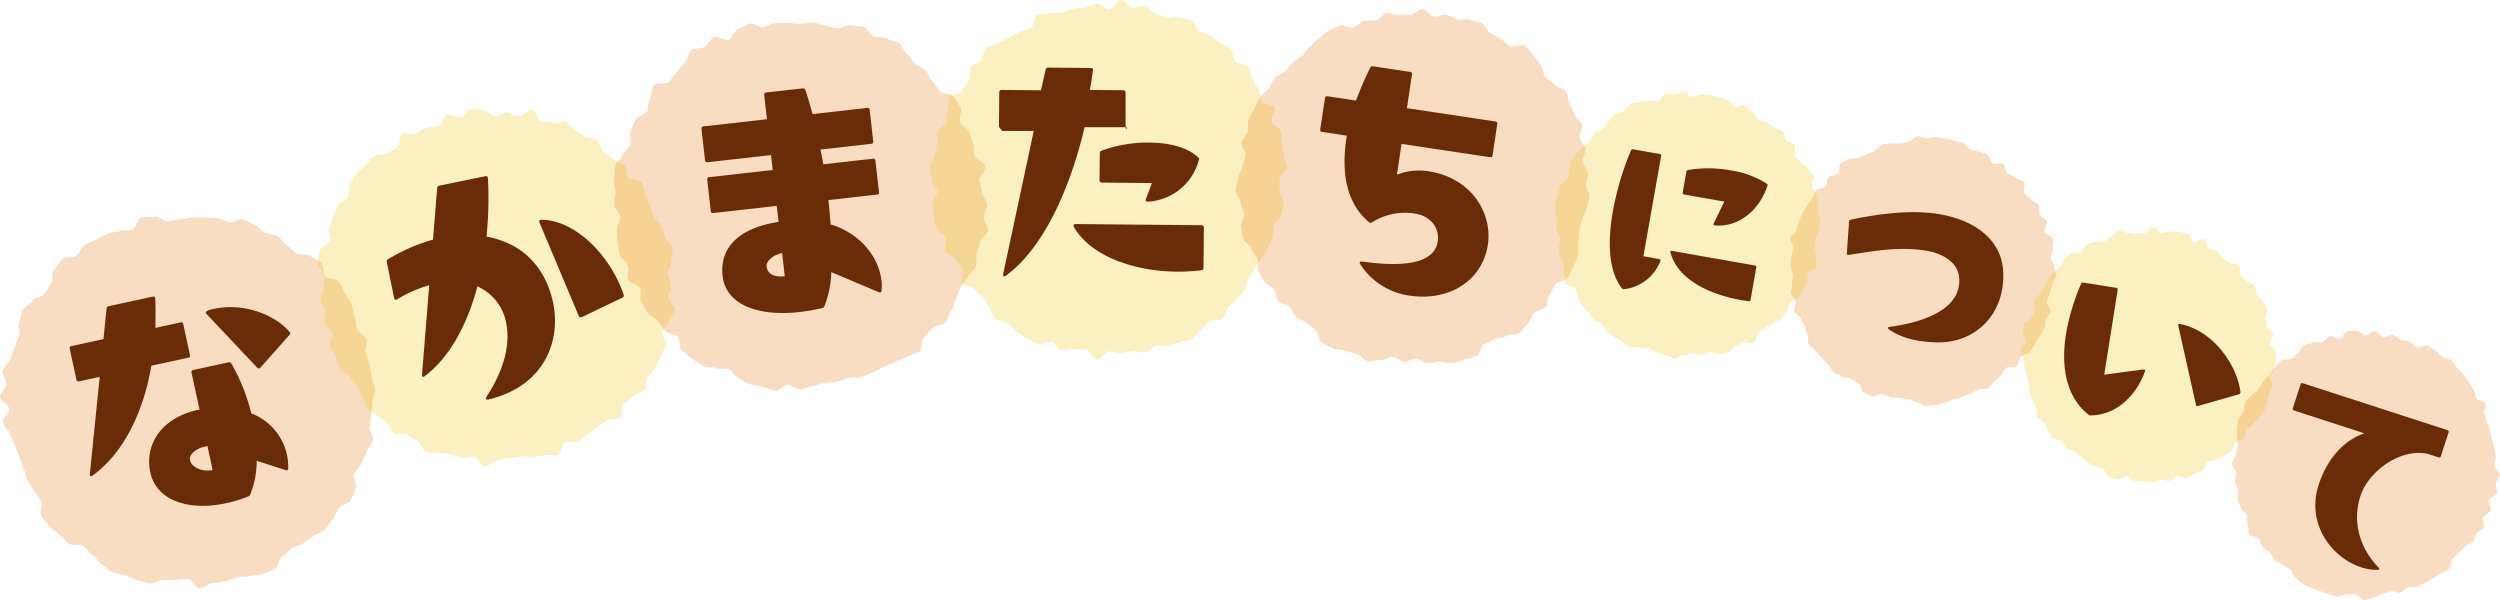 <svg xmlns="http://www.w3.org/2000/svg" xmlns:xlink="http://www.w3.org/1999/xlink" width="671.151" height="161.165" viewBox="0 0 671.151 161.165"><defs><style>.a{fill:none;}.b{clip-path:url(#a);}.c{opacity:0.24;}.d{clip-path:url(#c);}.e{fill:#e86f00;}.f{fill:#6a2c07;}.g{clip-path:url(#d);}.h{fill:#efc100;}.i{clip-path:url(#e);}.j{clip-path:url(#f);}.k{clip-path:url(#g);}.l{clip-path:url(#h);}.m{clip-path:url(#i);}.n{clip-path:url(#j);}.o{clip-path:url(#k);}</style><clipPath id="a"><rect class="a" width="671.151" height="161.165"/></clipPath><clipPath id="c"><rect class="a" width="100.655" height="99.814" transform="translate(0 58.174)"/></clipPath><clipPath id="d"><rect class="a" width="95.808" height="95.996" transform="translate(85.276 29.212)"/></clipPath><clipPath id="e"><rect class="a" width="100.517" height="98.883" transform="translate(164.796 6.017)"/></clipPath><clipPath id="f"><rect class="a" width="95.92" height="96.554" transform="translate(249.624)"/></clipPath><clipPath id="g"><rect class="a" width="94.952" height="95.136" transform="translate(331.739 2.428)"/></clipPath><clipPath id="h"><rect class="a" width="71.359" height="72.388" transform="translate(480.623 36.564)"/></clipPath><clipPath id="i"><rect class="a" width="68.762" height="68.516" transform="translate(542.271 60.953)"/></clipPath><clipPath id="j"><rect class="a" width="71.964" height="72.347" transform="translate(599.187 88.818)"/></clipPath><clipPath id="k"><rect class="a" width="71.151" height="71.572" transform="translate(417.544 24.661)"/></clipPath></defs><g class="b"><g class="b"><g class="c"><g class="d"><path class="e" d="M98.367,91.1c.366,1.077-.555,2.525-.266,3.607.292,1.1.859,2.081,1.073,3.182s.417,2.193.556,3.307.86,2.185.922,3.306-.679,2.262-.694,3.386-.22,2.207-.313,3.328-.214,2.2-.384,3.312,1.135,2.514.89,3.613-1.377,2-1.7,3.083-.952,2.048-1.345,3.1S95.6,126.1,95.13,127.124s.878,2.942.344,3.936-.734,2.274-1.334,3.231-2.425,1.141-3.088,2.055-.972,2.122-1.7,2.989-1.276,1.943-2.058,2.758-2.208,1-3.045,1.76-1.868,1.259-2.756,1.96-2.218.7-3.153,1.338-1.583,1.589-2.561,2.164-1,2.923-2.016,3.429-2.151.922-3.2,1.359-2.407.163-3.484.529-2.356.088-3.439.377c-1.1.292-2.141.8-3.243,1.016s-2.24.4-3.354.535-2.2,1.365-3.321,1.427-2.313-2.535-3.438-2.55-2.2.311-3.321.219-2.256.256-3.369.087-2.543,1.185-3.643.94-2.221-.714-3.3-1.033-2.141-.9-3.2-1.29-2.382-.323-3.411-.786-1.8-1.6-2.8-2.135-1.471-1.978-2.428-2.577-1.57-1.629-2.484-2.292-2.955.122-3.823-.6-1.67-1.608-2.487-2.39-1.91-1.384-2.672-2.221-1.5-1.788-2.2-2.675.552-3.2-.089-4.137-1.346-1.72-1.921-2.7-1.2-1.833-1.706-2.848-.6-2.118-1.034-3.167c-.432-1.034-.759-2.023-1.125-3.1s-.948-2-1.237-3.078c-.293-1.1-1.052-2.026-1.267-3.127S.918,114.519.779,113.4s1.8-2.427,1.734-3.549S-.015,107.638,0,106.514s1.631-2.224,1.723-3.345S.5,100.715.673,99.6s1.766-2,2.011-3.1.918-2.07,1.238-3.151.8-2.067,1.2-3.124-.484-2.639-.02-3.667.471-2.36,1-3.355,2-1.51,2.6-2.467,2.613-.91,3.277-1.824,1.025-1.953,1.75-2.82.022-3,.805-3.815,1.364-1.936,2.2-2.7,2.81-.216,3.7-.918,1.254-2.1,2.189-2.741,2.075-.975,3.053-1.55,1.994-1.063,3.01-1.57,2.3-.338,3.351-.775,2.331,0,3.408-.368,1.438-3.023,2.521-3.312,2.387.064,3.489-.15,2.473,1.36,3.587,1.222,2.144-.427,3.266-.489,2.184-.489,3.308-.474,2.22-.1,3.342-.01,2.246-.04,3.359.13,2.1.835,3.2,1.08,2.6-1.047,3.684-.727,2.08,1.033,3.138,1.426S70.1,62,71.128,62.463s2.326.367,3.321.9,1.522,1.844,2.479,2.443,1.606,1.547,2.521,2.209,2.907-.084,3.775.64,2.175,1.056,2.992,1.838.316,2.881,1.078,3.718,2.952.491,3.654,1.379,1.012,2.152,1.653,3.087,1.129,2.018,1.7,2.995.4,2.37.908,3.385.174,2.357.612,3.4S98,90.027,98.367,91.1"/></g></g><path class="f" d="M24.533,127.827c-.291.063-.484-.124-.418-.519l2.655-26.131-5.542,1.2a.55.55,0,0,1-.71-.457l-1.8-8.306a.55.55,0,0,1,.458-.71l8.6-1.863.821-8.188a.716.716,0,0,1,.546-.652l11.813-2.559a.545.545,0,0,1,.725.531c.115,2.645.086,5.321.024,7.852l6.781-1.469a.551.551,0,0,1,.711.457L51,95.32a.55.55,0,0,1-.457.71l-9.916,2.147c-2.314,13.621-8.147,24.039-15.817,29.514a.448.448,0,0,1-.276.136M53.56,109.946l-2.149-9.91a.548.548,0,0,1,.456-.709l9.48-2.053a.655.655,0,0,1,.752.295,50.384,50.384,0,0,1,5.351,13.412,15.343,15.343,0,0,1,9.574,11.048,16.378,16.378,0,0,1,.353,3.737c.005.381-.255.589-.667.45l-7.8-2.508A23.984,23.984,0,0,1,67.2,132.7a.856.856,0,0,1-.562.579,34.985,34.985,0,0,1-5.869,1.8c-10.208,2.211-18.788-.737-20.415-8.242-1.565-7.213,2.674-14.768,13.207-16.9m3.525,16.248-1.391-6.412c-2.891.4-5.03,2.157-4.681,3.76.442,2.04,3.447,3.22,6.072,2.652M55.266,84.021c-.064-.292.255-.59.9-.8,9.3-2.547,18.16,1.712,21.594,5.927a.533.533,0,0,1-.061.776L69.9,98.7a.536.536,0,0,1-.832.027l-13.683-14.5a.272.272,0,0,1-.121-.2"/><g class="c"><g class="g"><path class="h" d="M180.545,66.764c.227,1.056-.485,2.328-.333,3.381.155,1.068-1.05,2.257-.969,3.319s.937,2.072.945,3.138-.762,2.091-.828,3.156,1.856,2.343,1.717,3.4-1.3,2-1.507,3.052-1.446,1.835-1.729,2.866,1.3,2.663.952,3.673-1.044,1.966-1.466,2.95-.823,2.047-1.311,3-1.647,1.581-2.2,2.5-.2,2.484-.816,3.363-2.316,1-2.988,1.838-1.862,1.2-2.59,1.987-.185,2.856-.965,3.594-2.681.241-3.51.924-1.8,1.109-2.675,1.734-1.6,1.4-2.513,1.959-1.657,1.377-2.61,1.877-2.394-.151-3.38.283-1.088,3.013-2.1,3.379-2.369-.262-3.407.034-2.116.321-3.173.547-2.2-.307-3.257-.155-2.067.329-3.13.409-2.084.593-3.151.6-2.228,1.7-3.294,1.63-1.955-2.3-3.014-2.437-2.21.385-3.258.173-2-.787-3.032-1.069-2.262.068-3.273-.285-2.369.046-3.354-.375-1.326-2.282-2.281-2.769-1.762-1.171-2.682-1.722-2.718.232-3.6-.38-1.064-2.207-1.9-2.878-1.816-1.171-2.606-1.9-2.01-1.053-2.748-1.832-.542-2.392-1.226-3.22-.685-2.1-1.311-2.973-1.572-1.44-2.137-2.355-2.083-1.257-2.584-2.21-.7-2.051-1.138-3.037-.956-1.93-1.322-2.944.778-2.456.481-3.494-2.057-1.649-2.284-2.706.547-2.266.4-3.319-1.285-2-1.366-3.068.865-2.171.858-3.237.035-2.1.1-3.164-1.832-2.353-1.693-3.412.341-2.208.553-3.256,2.493-1.628,2.776-2.659-.681-2.449-.328-3.459.752-2.048,1.174-3.032.691-2.093,1.179-3.046,2.153-1.265,2.705-2.183.015-2.555.628-3.434.989-2.02,1.661-2.856,1.716-1.437,2.443-2.226,1.392-1.718,2.172-2.456,2.8-.068,3.629-.752,1.872-.952,2.746-1.577.467-3.147,1.383-3.711,2.73.455,3.684-.045,1.736-1.225,2.722-1.659,2.244.02,3.258-.346,1.319-2.819,2.357-3.115,2.472,1.065,3.528.839,1.8-2.233,2.851-2.385,2.264.479,3.327.4,2.18,1.539,3.246,1.532,2.126-1.1,3.191-1.031,2.013,1.029,3.072,1.168,2.524-2.046,3.572-1.835,1.513,2.927,2.544,3.209,2.183,0,3.193.348,2.549-.619,3.534-.2,1.556,1.789,2.51,2.276,1.807,1.132,2.726,1.683,2.286.427,3.167,1.039.813,2.467,1.65,3.138,1.853,1.048,2.642,1.775,2.168.836,2.907,1.615.346,2.513,1.03,3.342,2.95.418,3.576,1.291.442,2.311,1.007,3.226.65,2.067,1.151,3.02.67,2,1.1,2.982,1.73,1.582,2.1,2.6.651,2.042.948,3.08,1.721,1.818,1.948,2.874"/></g></g><path class="f" d="M130.569,106.533c4.96-7.4,6.424-14.4,5.32-19.805a13.282,13.282,0,0,0-7.723-9.838c-2.839,10.7-7.706,19.3-14.184,24.124a.563.563,0,0,1-.277.133c-.293.06-.484-.13-.412-.524l1.936-24.061a36.466,36.466,0,0,0-8.663,3.822c-.072.015-.131.1-.2.117-.22.046-.484-.129-.559-.494l-1.971-9.643a.652.652,0,0,1,.3-.746,48.26,48.26,0,0,1,12.1-5.284l1.128-13.851a.718.718,0,0,1,.554-.646l12.355-2.521a.544.544,0,0,1,.72.538,104.3,104.3,0,0,1-.376,15.676c8.772,1.558,15.746,7.364,17.911,17.956,1.9,9.277-1.666,22.027-17.5,25.791-.51.1-.731-.232-.456-.744m14.212-46.982a.447.447,0,0,1,.49-.552c8.907-.008,18.416,9.216,22.145,20.071l.03.145a.644.644,0,0,1-.317.668L156.2,85.131l-.218.044c-.289.059-.45.016-.6-.331L144.81,59.7c-.014-.072-.014-.072-.029-.145"/><g class="c"><g class="i"><path class="e" d="M264.992,54.956c0,1.137-.784,2.25-.86,3.369s1.321,2.447,1.17,3.558-1.985,1.989-2.212,3.088-.563,2.163-.866,3.245.086,2.4-.291,3.456-1.826,1.692-2.276,2.723-1.3,1.806-1.824,2.805-.676,2.133-1.262,3.094-.6,2.276-1.247,3.2-.787,2.26-1.5,3.134-2.744.579-3.514,1.4-1.423,1.669-2.248,2.439-.295,3.106-1.171,3.818-2.3.791-3.218,1.442-2.2.762-3.166,1.35-2.081.839-3.085,1.36-1.976,1-3.013,1.45-2.029.893-3.1,1.272-2.3-.016-3.394.289-2.051.757-3.161.986-2.17.185-3.294.338-2.115.746-3.248.823-2.193.9-3.331.9-2.2-1.045-3.315-1.121c-1.134-.076-2.44,1.668-3.551,1.516s-2.2-.8-3.3-1.024-2.261-.408-3.343-.71-2.011-1.189-3.071-1.565-1.576-2.025-2.608-2.474-2.551.227-3.551-.292-2.586-.071-3.548-.656-1.954-1.265-2.874-1.915-1.807-1.46-2.682-2.171-.331-3.038-1.156-3.808-2.549-.589-3.32-1.413-1.285-1.87-2-2.745-2.116-1.248-2.768-2.17-1.039-2.061-1.628-3.026.141-2.643-.381-3.646-2.727-1.189-3.179-2.226.351-2.576-.029-3.643-1.824-1.793-2.129-2.884-.407-2.262-.637-3.372-.011-2.3-.165-3.428,1.012-2.328.936-3.461-1.724-2.168-1.724-3.305.357-2.274.433-3.392-.628-2.376-.476-3.488.122-2.349.35-3.448,1.764-1.937,2.067-3.019,1.639-1.806,2.016-2.866-.39-2.545.059-3.576.847-2.111,1.367-3.11,2.38-1.207,2.967-2.168.2-2.513.852-3.432.235-2.706.948-3.58,3.391-.033,4.162-.857,1.239-1.846,2.064-2.616,1.318-1.854,2.194-2.566.766-2.772,1.688-3.424,2.6-.234,3.563-.821,1.439-2.122,2.442-2.643,3.057,1.191,4.094.741,1.4-2.53,2.463-2.908,2.054-1.137,3.145-1.441,2.607,1.188,3.717.958,2.07-1.016,3.194-1.169,2.241.107,3.375.03c1.118-.075,2.2.249,3.34.249s2.232-.461,3.351-.385,2.161.636,3.272.787,2.129.546,3.229.773,2.57-1.105,3.652-.8,2.389.121,3.448.5,1.671,2,2.7,2.446,2.471.1,3.471.62,2.357.556,3.32,1.142,1.235,2.317,2.155,2.967,1.344,1.925,2.218,2.636,1.969,1.121,2.794,1.891,1.069,2.056,1.84,2.88,1.3,1.755,2.014,2.63,3.017.518,3.67,1.439,1.263,1.93,1.852,2.894-.661,2.938-.139,3.941,1.957,1.5,2.409,2.54.7,2.123,1.076,3.189.115,2.274.42,3.365,2.693,1.666,2.923,2.777-1.8,2.593-1.649,3.718.6,2.136.677,3.269,1.4,2.195,1.4,3.332"/></g></g><path class="f" d="M214.756,83.757c-11.79,1.33-19.931-2.253-20.768-9.662-.87-7.706,4.476-12.887,15.029-14.528l-.485-4.3-17.055,1.925a.55.55,0,0,1-.66-.526l-.955-8.446a.549.549,0,0,1,.527-.66l17.054-1.925-.452-4-17.054,1.925a.549.549,0,0,1-.661-.526l-.955-8.446a.549.549,0,0,1,.527-.66L205.9,32.005l-.738-6.52a.55.55,0,0,1,.527-.66l9.788-1.1a.639.639,0,0,1,.726.443c.662,1.876,1.292,4.131,1.932,6.46l14.681-1.656a.549.549,0,0,1,.661.525l.955,8.447a.549.549,0,0,1-.527.659l-13.644,1.54c.3,1.317.525,2.642.75,3.968L234.359,42.6a.548.548,0,0,1,.66.525l.955,8.446a.549.549,0,0,1-.527.66L222.4,53.705c.252,2.223.421,4.38.589,6.537,8.4,2.578,12.979,9.19,13.64,15.043a11.117,11.117,0,0,1,.013,2.775c-.023.453-.312.561-.708.38l-12.774-5.386a26.942,26.942,0,0,1-1.821,9.135.854.854,0,0,1-.616.519,57.176,57.176,0,0,1-5.965,1.049m-4.088-9.594-.7-6.224c-2.785.615-4.313,2.363-4.179,3.548.259,2.3,2.362,2.961,4.883,2.676"/><g class="c"><g class="j"><path class="h" d="M343.517,48.25c0,1.08,0,2.064-.067,3.127s1.3,2.256,1.156,3.312-.452,2.112-.668,3.156-1.794,1.731-2.082,2.759.084,2.211-.274,3.217-.936,1.887-1.363,2.867-1.153,1.754-1.647,2.7-1.15,1.718-1.707,2.631-1.043,1.776-1.662,2.65-.388,2.337-1.065,3.167-1.325,1.676-2.057,2.459-1.572,1.441-2.356,2.173-.758,2.433-1.59,3.11-2.624.119-3.5.738-1.44,1.687-2.357,2.246-1.358,2.045-2.311,2.539-2.284.314-3.27.742-2.085.609-3.1.969-2.314-.284-3.35.006-1.8,1.569-2.857,1.787-2.236-.457-3.3-.312-2.068.471-3.145.543c-1.062.072-2.109-.491-3.189-.491s-2.243,2.276-3.3,2.2c-1.077-.073-1.908-2.593-2.964-2.737s-2.15.16-3.194-.055-2.323.488-3.351.2-1.64-1.873-2.647-2.231-2.76,1.133-3.741.707-1.969-1.022-2.919-1.515-1.745-1.383-2.659-1.94-1.559-1.578-2.433-2.2-2.368-.494-3.2-1.17-.919-2.264-1.7-2.995-1-2-1.73-2.778-1.682-1.321-2.36-2.153-2.627-.727-3.247-1.6.613-2.976.054-3.892-1.351-1.632-1.847-2.585-2.379-1.247-2.808-2.232.578-2.542.217-3.555-2.3-1.533-2.589-2.57-.483-2.159-.7-3.214-.1-2.212-.243-3.28,1.352-2.279,1.279-3.356-1.453-2.073-1.453-3.153-.653-2.228-.581-3.291,1.151-2.089,1.295-3.144.45-2.111.666-3.155-.117-2.265.171-3.293,1.983-1.619,2.341-2.625-.151-2.346.276-3.326.016-2.422.509-3.371,2.934-.815,3.491-1.728,1.04-1.8,1.659-2.678-.057-2.729.62-3.559,1.992-1.137,2.724-1.92.539-2.555,1.323-3.286,2.4-.59,3.228-1.267,2.03-.856,2.906-1.475,1.886-.962,2.8-1.52,2.085-.524,3.039-1.019.8-3.294,1.789-3.723,2.385.059,3.4-.3,2.282.137,3.318-.152,1.972-.837,3.027-1.055,2.1-.27,3.172-.415,2.06-.852,3.137-.924,2.152,1.494,3.232,1.494S299.993-.07,301.055,0c1.077.073,2,1.919,3.052,2.063s2.287-.612,3.332-.4,1.769,1.773,2.8,2.06,1.972.684,2.979,1.041,2.49-.511,3.471-.085,2.231.416,3.181.909,1.229,2.229,2.143,2.785,2.167.6,3.042,1.216,1.744,1.277,2.575,1.953,2.085.929,2.868,1.66.467,2.577,1.2,3.36,2.664.532,3.342,1.364.561,2.305,1.181,3.181,1.014,1.886,1.573,2.8.344,2.213.839,3.166,3.116.9,3.545,1.881-1.2,2.791-.835,3.8,2.224,1.535,2.514,2.572.185,2.2.4,3.252.236,2.149.382,3.217.831,2.1.9,3.175-2.025,2.188-2.025,3.268"/></g></g><path class="f" d="M269.6,74.192c-.225,0-.371-.227-.293-.6l8.209-38.449h-8.507c-.371-.508-.825-1.107-.825-1.107l.082-9.3a.6.6,0,0,1,.6-.59l10.593.1,1.256-5.6a.632.632,0,0,1,.607-.5l11.587.108c.362,0,.578.214.5.56-.236,1.8-.471,3.6-.851,5.332l9.037.083a.58.58,0,0,1,.586.573v9.57s.624.6.252-.226H291.172c-4.194,17.756-11.653,33.056-21.2,39.9-.149.073-.224.147-.374.145M288.2,60.585c0-.3.229-.445.527-.442l33.874.326a.6.6,0,0,1,.59.6l-.1,10.885c0,.373-.154.52-.528.591a49.261,49.261,0,0,1-6.719.383c-11.118-.107-23.019-4.024-27.568-12.045a.576.576,0,0,1-.072-.3m7.486-20.132a36.382,36.382,0,0,1,12.9-2.173c5.085.049,10.019,1.141,13.056,3.953a.5.5,0,0,1,.2.7,15.008,15.008,0,0,1-13.759,11.211h-.07a.428.428,0,0,1-.411-.631l1.643-4.369-13.471-.129a.6.6,0,0,1-.591-.6l.069-7.267a.767.767,0,0,1,.426-.691"/><g class="c"><g class="k"><path class="e" d="M426.688,52.818c-.057,1.079-.631,2.1-.758,3.162s-1.092,1.962-1.292,3.009-.394,2.04-.665,3.072.038,2.2-.3,3.214.41,2.464,0,3.45-.85,2.035-1.328,2.991-.979,1.979-1.522,2.9-2.7.824-3.3,1.707-.891,1.942-1.555,2.782-.275,2.589-.995,3.382-2.321.76-3.093,1.5-.914,2.205-1.735,2.9-1.348,1.861-2.214,2.494-2.516.184-3.423.756-2.2.42-3.147.929-1.886.886-2.864,1.33-1.157,2.835-2.164,3.211-2.133.626-3.164.933-2.1.749-3.151.984-2.344-.615-3.409-.452-2.124.38-3.2.47-2.174-1.282-3.253-1.266-2.108.886-3.186.829-2.008-1.18-3.065-1.307-2.3,1.044-3.343.845-2.385.614-3.416.344-1.815-1.586-2.826-1.927-2.111-.531-3.1-.941-2.364-.113-3.321-.59-2.036-.924-2.959-1.466-.849-2.713-1.733-3.316-1.55-1.43-2.391-2.092-2.045-.847-2.839-1.566-1.045-1.947-1.789-2.718-2.366-.725-3.056-1.545-.544-2.281-1.177-3.147-2.058-1.174-2.631-2.081-1.008-1.91-1.518-2.854.146-2.429-.3-3.407-1.353-1.7-1.73-2.7-1.815-1.652-2.122-2.683-.218-2.186-.453-3.236.98-2.329.817-3.393-.883-1.988-.973-3.063-1.288-2.076-1.3-3.156c-.016-1.064.635-2.142.692-3.221s.932-2.049,1.059-3.107.725-1.99.924-3.037-1.39-2.493-1.119-3.525,1.32-1.862,1.661-2.873-.19-2.389.221-3.375,1.108-1.906,1.585-2.862.9-2,1.438-2.926,1.795-1.425,2.4-2.308.874-2.031,1.537-2.872,2.067-1.05,2.786-1.844,1.326-1.654,2.1-2.4,1.782-1.164,2.6-1.854,1.261-1.814,2.127-2.446,1.478-1.648,2.386-2.22,1.617-1.557,2.562-2.066,2.023-.857,3-1.3,2.669.908,3.676.532,1.709-1.456,2.74-1.763,2.185.119,3.236-.116,1.8-1.812,2.87-1.974,2.209.574,3.283.485S377.6,4,378.677,3.98s2.174-1.607,3.253-1.55,2,1.895,3.056,2.022c1.072.129,2.256-.67,3.3-.471s1.979.953,3.011,1.223,2.324-.263,3.335.078,2.149.505,3.136.915,1.369,2.172,2.326,2.649,1.828,1.023,2.751,1.564,1.61,1.347,2.494,1.951,3.188-.7,4.029-.042,1.442,1.733,2.236,2.452,1.27,1.835,2.014,2.606.513,2.4,1.2,3.225,1.837,1.237,2.471,2.1,2.508.93,3.082,1.837.442,2.294.953,3.239.9,1.978,1.344,2.956,1.684,1.681,2.061,2.687-.939,2.6-.632,3.632,1.289,1.866,1.524,2.916-1.034,2.336-.871,3.4,1.4,1.941,1.491,3.015-.475,2.134-.459,3.213.957,2.138.9,3.217"/></g></g><path class="f" d="M365.14,70.886a.416.416,0,0,1-.093-.391c.034-.221.2-.347.573-.292,10.342,1.479,19.412.881,20.354-5.386.51-3.391-1.618-6.8-6.193-7.49a16.664,16.664,0,0,0-11.447,2.352.665.665,0,0,1-.82-.048c-6.441-5.34-7.453-14.163-5.941-23.21l-6.641-1a.549.549,0,0,1-.5-.679l1.265-8.4a.549.549,0,0,1,.679-.5l7.673,1.153a80.682,80.682,0,0,1,3.822-8.85.653.653,0,0,1,.731-.343l9.961,1.5a.55.55,0,0,1,.5.679L377.7,29.043l23.759,3.57a.547.547,0,0,1,.5.678L400.7,41.7a.547.547,0,0,1-.677.5l-23.761-3.57-1.243,8.258a16.468,16.468,0,0,1,8.365-.93c11.806,1.774,17.3,11.42,16.043,19.751-1.409,9.365-10.074,15.3-21.068,13.649a18.744,18.744,0,0,1-13.214-8.469"/><g class="c"><g class="l"><path class="e" d="M551.981,73.925c-.028.811-.97,1.566-1.052,2.362s-.475,1.537-.61,2.326-.668,1.459-.858,2.237,1.327,2.046,1.083,2.811-1.037,1.387-1.332,2.133-.08,1.773-.426,2.5-.943,1.39-1.338,2.09-.816,1.449-1.259,2.121-.861,1.431-1.348,2.071-1.809.631-2.339,1.237-.476,1.784-1.047,2.352-2.157.039-2.765.567-.818,1.493-1.46,1.98-1.071,1.275-1.746,1.717-1.06,1.422-1.763,1.818-1.851-.018-2.58.328-1.418.774-2.17,1.07-1.479.663-2.249.907-1.533.539-2.319.729-1.524.71-2.322.846-1.6.5-2.41.58-1.656.22-2.466.246-1.636-.922-2.447-.95-1.542-.785-2.338-.866-1.548-.24-2.337-.375-1.643.153-2.422-.036-1.429-.755-2.194-1-2.089,1.027-2.835.733-1.524-.7-2.249-1.048-.707-2.151-1.407-2.546-1.413-.692-2.085-1.134-1.831-.185-2.471-.672-1.634-.6-2.24-1.135-.809-1.544-1.378-2.114-1.158-1.144-1.687-1.751-1.155-1.165-1.642-1.807-1.4-1.037-1.84-1.711-.055-1.884-.451-2.587-.309-1.628-.656-2.357-.842-1.353-1.138-2.1-1.469-1.194-1.713-1.964.587-1.836.4-2.622-1.146-1.4-1.282-2.2.356-1.671.275-2.477.341-1.6.315-2.407-.683-1.577-.655-2.388.127-1.6.209-2.4.465-1.548.6-2.337-1.079-1.894-.889-2.672,1.262-1.363,1.5-2.127.394-1.587.69-2.333.66-1.49,1.007-2.215.873-1.373,1.268-2.073.888-1.347,1.331-2.019.608-1.557,1.1-2.2,2.027-.4,2.558-1,.2-1.982.77-2.551,1.9-.288,2.505-.817.149-2.362.792-2.849,1.507-.729,2.182-1.171,1.931.089,2.635-.306,1.466-.558,2.2-.905,1.392-.691,2.144-.987,1.161-1.477,1.932-1.721,1.65-.06,2.436-.25,1.643.176,2.441.04,1.515-.462,2.321-.543,1.523-1.416,2.334-1.442,1.636.549,2.447.578,1.677-.4,2.473-.319,1.639.267,2.428.4,1.627.309,2.406.5,1.619.367,2.383.609,1.207,1.458,1.954,1.753,1.642.245,2.367.591,1.607.438,2.308.833.687,1.934,1.359,2.376,2.22-.366,2.861.12.483,1.958,1.089,2.488,1.593.624,2.162,1.194,1.8.559,2.335,1.166-.332,2.348.155,2.99,1.269,1.019,1.711,1.693,1.714.845,2.11,1.548-.03,1.836.317,2.565,1.576,1.079,1.873,1.83-.936,2.027-.692,2.8,2.158,1.06,2.349,1.846-.212,1.721-.076,2.519-.7,1.7-.615,2.505.93,1.526.956,2.336.562,1.63.534,2.441"/></g></g><path class="f" d="M517.987,91.821c-3.9-.272-7.98-1.269-10.914-3.43a.425.425,0,0,1-.212-.37c.009-.118.135-.228.375-.27,9.1-1.2,18.235-4.537,18.743-11.794a11.477,11.477,0,0,0-.019-1.424c-.323-3.876-4.046-6.626-9.748-7.38-.824-.117-1.591-.17-2.417-.228-6.554-.457-12.275.744-17.49,1.506l-.118-.008a.374.374,0,0,1-.385-.442l.6-8.5a.505.505,0,0,1,.45-.5c5.843-1.252,13.515-2.377,20.07-1.919,11.277.787,20.571,6.179,20.877,16.219.006.771.015,1.483-.038,2.25-.7,10.089-8.332,16.492-17.521,16.385-.713.009-1.48-.044-2.248-.1"/><g class="c"><g class="m"><path class="h" d="M610.005,103.567c-.186.747-.682,1.437-.915,2.16s-.246,1.578-.528,2.284-.336,1.588-.666,2.273-1.121,1.2-1.5,1.86-1.22,1.067-1.641,1.7-1.316.916-1.78,1.521-.19,1.82-.7,2.391-1.609.585-2.152,1.12-.562,1.651-1.14,2.149-1.3.854-1.916,1.312-1.4.673-2.045,1.088-1.665.142-2.333.513-.647,2.091-1.339,2.416-1.443.64-2.156.917-1.418.75-2.148.978-1.784-.622-2.529-.445-1.347,1.131-2.1,1.257-1.611-.338-2.374-.264-1.513.646-2.28.668-1.56-.179-2.328-.21-1.567.05-2.331-.034-1.356-1.283-2.114-1.418-1.792,1.049-2.54.862-1.571-.305-2.293-.537-.929-1.982-1.634-2.263-1.5-.311-2.189-.641-1.286-.788-1.948-1.164-1.1-1.053-1.734-1.474-1.133-.944-1.738-1.408-1.674-.315-2.246-.819-.722-1.42-1.259-1.963-1.952-.269-2.451-.847-.787-1.363-1.245-1.974-.525-1.5-.94-2.14-1.555-.867-1.926-1.535.03-1.75-.295-2.442-.611-1.385-.889-2.1-.659-1.378-.887-2.108.171-1.6-.007-2.349-.527-1.41-.653-2.165-.557-1.444-.631-2.207-.105-1.511-.127-2.278-1.122-1.559-1.091-2.326,1.553-1.426,1.637-2.19-1.032-1.695-.9-2.452.185-1.572.371-2.319,1.811-1.087,2.043-1.809.7-1.326.978-2.031-.546-1.9-.216-2.583,1.106-1.162,1.483-1.824.993-1.17,1.414-1.805.341-1.637.8-2.241,1.013-1.173,1.518-1.745,1.242-.94,1.785-1.476.6-1.642,1.178-2.14,1.239-.979,1.85-1.436,2,.188,2.639-.227.767-1.677,1.436-2.048,1.563-.326,2.255-.651,1.673.1,2.386-.174,1.209-1.058,1.94-1.286,1.212-1.418,1.956-1.6,1.723.74,2.479.614,1.536.289,2.3.215,1.461-.17,2.227-.192,1.536-1.613,2.3-1.582,1.412,1.6,2.177,1.678,1.624-.708,2.381-.573,1.573.034,2.321.22,1.559.261,2.281.493.936,1.9,1.642,2.183,2.145-1.067,2.83-.738.566,2.233,1.228,2.609,1.607.243,2.242.663.971,1.224,1.576,1.688,1.187.9,1.759,1.4,2.056.056,2.592.6-.066,2.139.432,2.717,1.155.975,1.613,1.585,1.738.649,2.154,1.29.148,1.7.519,2.37,1.268,1.069,1.594,1.761.944,1.293,1.221,2.006-.655,1.85-.427,2.58.1,1.5.282,2.246,1.526,1.225,1.652,1.981-.988,1.648-.914,2.411,1.6,1.415,1.624,2.181.138,1.569.107,2.336-.326,1.543-.41,2.306-1.078,1.384-1.213,2.142.787,1.733.6,2.48"/></g></g><path class="f" d="M554.621,89.8A58.4,58.4,0,0,1,558.7,76.19a.507.507,0,0,1,.591-.326l8.827,1.4a.434.434,0,0,1,.393.541L564.9,100.584l10.469-1.4c.058.009.126-.04.185-.031a.358.358,0,0,1,.276.523c-1.683,4.943-6.465,11.671-14.462,11.842a.808.808,0,0,1-.526-.083c-5.4-4.089-7.81-11.6-6.216-21.643M584.756,87.2c.028-.175.221-.264.455-.227,9.132,1.745,15.417,11.243,16.271,18.324-.01.058-.019.117-.019.117a.526.526,0,0,1-.366.421L590.049,109a.216.216,0,0,1-.185.03.43.43,0,0,1-.353-.415l-4.734-21.168c.01-.058-.04-.126-.021-.243"/><g class="c"><g class="n"><path class="e" d="M668.1,134.3c-.224.78.875,1.97.6,2.722s-1.688,1.059-2.011,1.792.5,2.031.125,2.74-1.575.974-2,1.658-.513,1.59-.98,2.243-1.627.759-2.139,1.378-1.188,1.025-1.741,1.609-1.087,1.1-1.679,1.643-.2,2.219-.83,2.722-1.558.645-2.219,1.1-1.315.951-2.006,1.365-1.409.8-2.127,1.17-1.411.819-2.153,1.135-1.782-.169-2.543.1-1.3,1.2-2.078,1.411-1.759-.525-2.55-.365-1.478.682-2.279.787-1.529.888-2.336.938-1.634.72-2.443.715-1.559-1.579-2.366-1.64-1.6.143-2.406.026-1.776.717-2.569.546-1.591-.449-2.371-.673-1.578-.515-2.33-.786-1.593-.492-2.326-.815-1.492-.736-2.2-1.108-1.228-1.172-1.911-1.592-.745-1.759-1.4-2.226-1.393-.753-2.013-1.264-1.489-.709-2.073-1.261-.8-1.439-1.341-2.03-1.462-.832-1.966-1.46-.6-1.53-1.065-2.19-2.116-.561-2.531-1.251-.061-1.842-.428-2.559.093-1.789-.224-2.53-1.274-1.194-1.54-1.955-.663-1.475-.877-2.252.184-1.679.024-2.47-.624-1.5-.73-2.3.314-1.613.263-2.419-1.155-1.563-1.149-2.372.937-1.562,1-2.37.46-1.516.576-2.317-.29-1.643-.12-2.435-.311-1.735-.088-2.515.136-1.7.408-2.449,1.013-1.373,1.336-2.106.124-1.78.5-2.489,1.337-1.146,1.758-1.829,1.395-1.011,1.862-1.664.732-1.456,1.243-2.076,1.112-1.161,1.665-1.745.85-1.44,1.442-1.985,1.012-1.341,1.64-1.845,2.024.022,2.685-.438,1.144-1.135,1.835-1.549.913-1.7,1.631-2.065,1.587-.493,2.329-.809,1.823.26,2.585-.006,1.235-1.438,2.014-1.652,1.845.86,2.637.7S629.426,89,630.227,88.9s1.666-.027,2.472-.078,1.645,1.2,2.454,1.21,1.656-1.171,2.464-1.11,1.441,1.535,2.243,1.651,1.773-.871,2.566-.7,1.361,1.157,2.142,1.38,1.6.218,2.358.489,1.18,1.291,1.913,1.613,2.232-.929,2.941-.557,1.412.887,2.1,1.307,1.131,1.271,1.785,1.738,1.8.372,2.421.882.951,1.439,1.535,1.991,1.162,1.167,1.707,1.758.884,1.4,1.388,2.026.845,1.393,1.305,2.053.376,1.655.79,2.345,2.071.706,2.437,1.423-.618,2.079-.3,2.82.519,1.479.786,2.24.469,1.491.683,2.268.382,1.514.543,2.3.539,1.5.645,2.3.36,1.556.411,2.363-.4,1.585-.406,2.393,1.605,1.68,1.544,2.487-.993,1.54-1.109,2.342.405,1.732.234,2.524-1.952,1.16-2.176,1.94"/></g></g><path class="f" d="M633.879,152.3c-7.712-2.5-14.875-11.482-11.4-22.169,1.975-6.075,6.031-11.66,12.266-13.8l-18.914-6.139a.435.435,0,0,1-.3-.6l2.085-6.412a.434.434,0,0,1,.6-.3L657.05,115.48a.436.436,0,0,1,.3.6l-2.085,6.412a.435.435,0,0,1-.6.3l-2.983-.968c-7.461-1.551-15.891,4.853-17.976,11.266-2.67,8.212.846,15.2,4.864,19.3.283.278.192.559-.257.6a13.685,13.685,0,0,1-4.441-.695"/><g class="c"><g class="o"><path class="h" d="M488.28,61.827c-.029.807-.84,1.524-.921,2.315s-.047,1.563-.182,2.348.605,1.75.415,2.524.291,1.791.05,2.551-1.893,1.047-2.188,1.789-.144,1.669-.489,2.39-.442,1.591-.835,2.286-1.053,1.251-1.493,1.919-1.6.8-2.082,1.437-.522,1.6-1.049,2.2-.77,1.471-1.337,2.037-1.606.61-2.211,1.135-1.431.7-2.07,1.188-1.2.979-1.87,1.418-.47,2.317-1.169,2.709-2.055-.452-2.779-.107-1.444.606-2.192.9-1.153,1.535-1.92,1.778-1.616.26-2.4.449-1.754-.656-2.547-.521-1.493.618-2.294.7-1.59-.5-2.4-.478-1.553.623-2.36.6-1.685.923-2.476.842-1.545-.748-2.33-.883-1.525-.543-2.3-.731-1.435-.748-2.194-.99-1.676-.024-2.418-.317-1.884.229-2.605-.115-1.367-.965-2.063-1.357-1.393-.88-2.061-1.32-1.351-.937-1.988-1.421-.81-1.569-1.413-2.1-1.651-.6-2.217-1.167-.872-1.41-1.4-2.014-1.285-1.048-1.769-1.687-.61-1.553-1.05-2.223-.315-1.663-.707-2.362-2.127-.715-2.472-1.439-.194-1.713-.489-2.46-.036-1.7-.28-2.462-.771-1.446-.961-2.228-.172-1.6-.307-2.4.5-1.656.417-2.457-1.034-1.513-1.06-2.319.148-1.6.176-2.409-.5-1.667-.421-2.458-.121-1.691.013-2.476.538-1.585.727-2.359.258-1.651.5-2.411,1.784-1.082,2.078-1.824.082-1.7.426-2.42.208-1.73.6-2.426,1.16-1.209,1.6-1.877,1.141-1.168,1.625-1.8,1.2-1.077,1.73-1.679.8-1.437,1.368-2,1.492-.732,2.1-1.258.9-1.408,1.545-1.892,1-1.4,1.67-1.843,1.634-.444,2.334-.837,1.041-1.552,1.767-1.9,1.714-.2,2.46-.49,1.653-.184,2.418-.426,1.754.433,2.534.244,1.229-1.955,2.022-2.09,1.683.239,2.484.158,1.6-.62,2.4-.646,1.6,1.329,2.409,1.357,1.655-.757,2.445-.675,1.633.094,2.417.229,1.573.435,2.346.623,1.586.362,2.345.6,1.141,1.536,1.883,1.829,1.949-.492,2.671-.149,1.23,1.137,1.926,1.53.882,1.563,1.55,2,1.617.411,2.254.895,1.41.779,2.013,1.305,1.785.465,2.352,1.031.4,1.842.922,2.446,1.814.608,2.3,1.246-.434,2.258.006,2.928S483.1,42.9,483.493,43.6s1.635.96,1.98,1.684,1.1,1.325,1.394,2.071-.612,1.942-.37,2.708,1,1.383,1.189,2.164.3,1.589.436,2.383-.1,1.631-.021,2.432.567,1.572.593,2.378-.386,1.6-.414,2.411"/></g></g><path class="f" d="M435.785,77.619a.665.665,0,0,1-.442-.3c-3.7-4.88-3.7-12.954-2.359-20.57a78.047,78.047,0,0,1,4.872-16.384.462.462,0,0,1,.545-.288l7.2,1.268a.4.4,0,0,1,.351.5L441.189,68.8l4.264.751c.267.047.452.245.289.546a11.953,11.953,0,0,1-9.8,7.553l-.16-.028M448.444,67.55c.028-.16.208-.238.421-.2l22.278,3.928a.4.4,0,0,1,.352.5l-1.542,8.734c-.047.266-.235.4-.608.332-.587-.1-1.235-.163-1.822-.266-9.061-1.6-17.225-5.783-19.063-12.806a.332.332,0,0,1-.016-.222m4.693-21.908a32.771,32.771,0,0,1,11.629.128,24.329,24.329,0,0,1,9.54,3.549c.2.144.273.323.191.473-1.56,5.107-6.442,11.275-14.152,10.74l-.053-.01a.332.332,0,0,1-.235-.535l2.85-5.868-10.82-1.907a.4.4,0,0,1-.351-.5l.987-5.592a.6.6,0,0,1,.414-.476"/></g></g></svg>